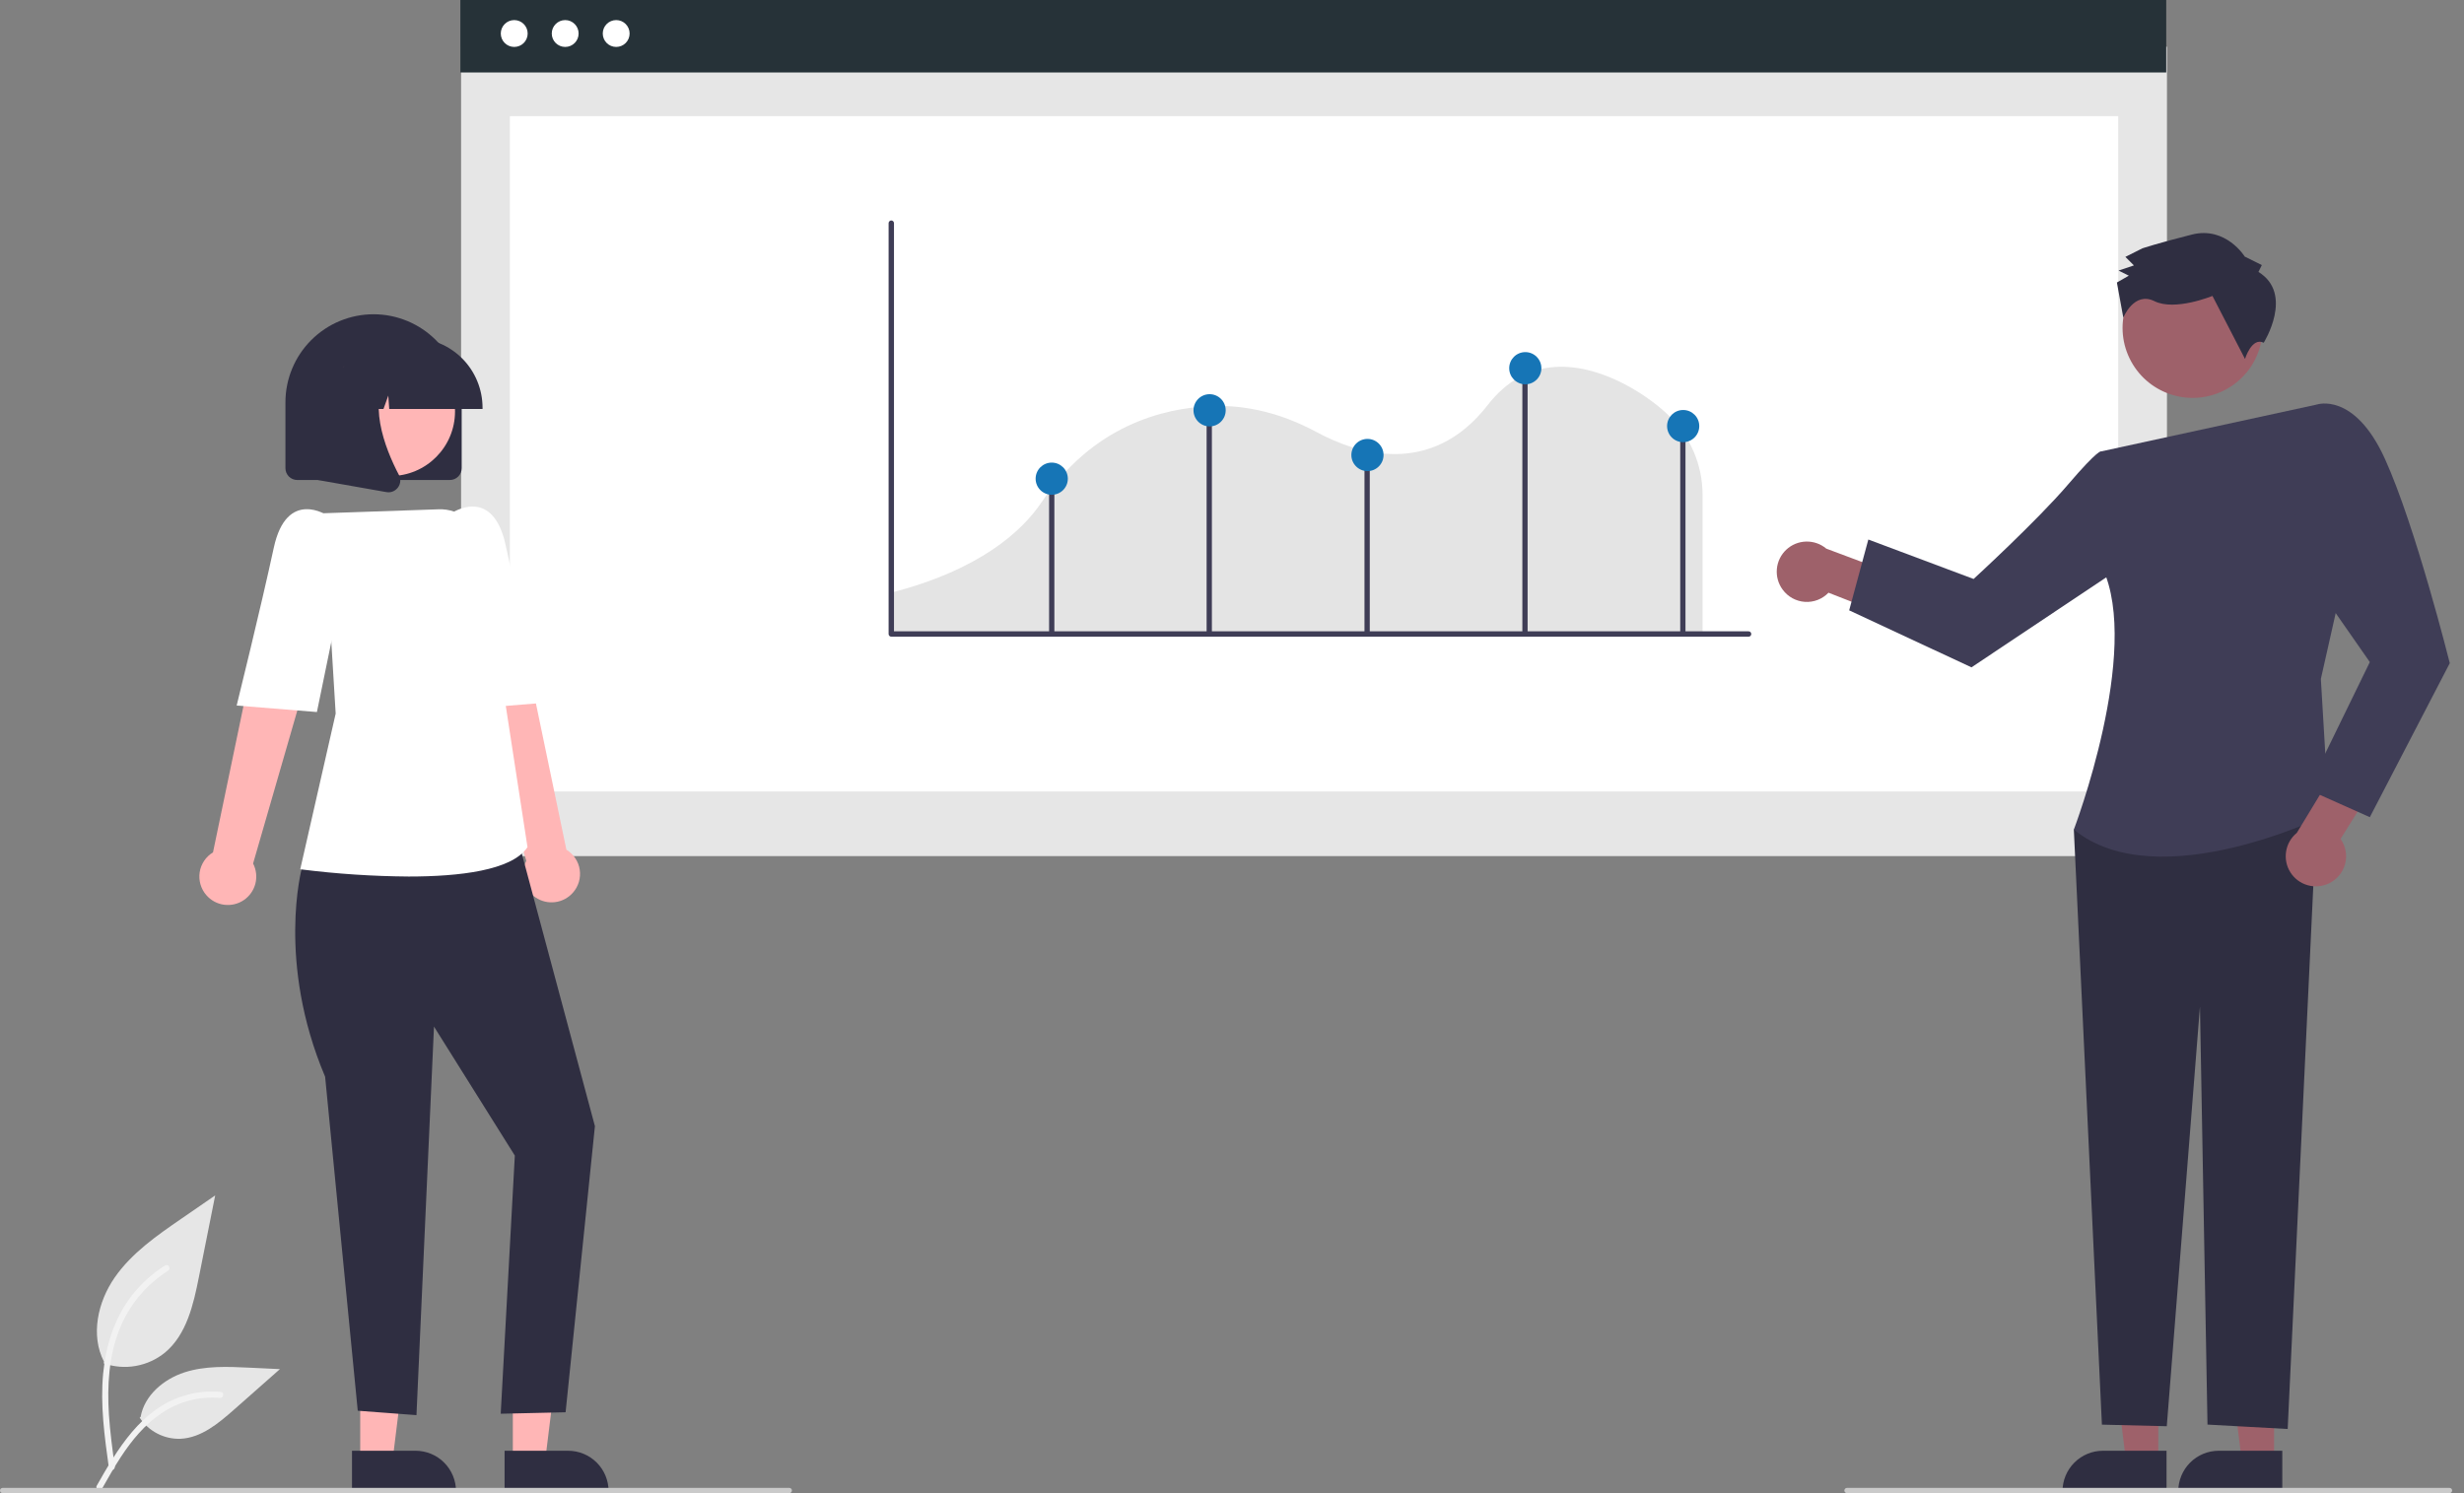 <svg width="99" height="60" viewBox="0 0 99 60" fill="none" xmlns="http://www.w3.org/2000/svg">
<rect x="0" y="0" width="99" height="60" fill="#808080" stroke="none"/>
<g clip-path="url(#clip0_363_17636)">
<path d="M4.163 54.782C4.577 54.928 5.023 54.965 5.455 54.888C5.888 54.812 6.294 54.626 6.634 54.347C7.5 53.62 7.772 52.423 7.992 51.315L8.646 48.036L7.278 48.978C6.294 49.655 5.289 50.354 4.608 51.335C3.927 52.316 3.63 53.655 4.177 54.716" fill="#E6E6E6"/>
<path d="M4.374 58.98C4.201 57.726 4.024 56.456 4.145 55.188C4.253 54.062 4.596 52.963 5.295 52.061C5.666 51.583 6.118 51.174 6.63 50.852C6.763 50.767 6.886 50.979 6.753 51.063C5.868 51.623 5.183 52.449 4.797 53.423C4.371 54.506 4.303 55.687 4.376 56.837C4.421 57.533 4.515 58.224 4.609 58.915C4.617 58.946 4.612 58.979 4.596 59.007C4.581 59.035 4.555 59.056 4.524 59.065C4.493 59.074 4.459 59.069 4.431 59.053C4.403 59.037 4.382 59.011 4.374 58.98L4.374 58.98Z" fill="#F2F2F2"/>
<path d="M5.612 56.968C5.79 57.238 6.035 57.458 6.322 57.606C6.61 57.755 6.931 57.827 7.254 57.815C8.085 57.776 8.778 57.196 9.402 56.645L11.247 55.016L10.026 54.958C9.148 54.916 8.247 54.876 7.411 55.147C6.574 55.418 5.803 56.07 5.65 56.935" fill="#E6E6E6"/>
<path d="M3.887 59.701C4.716 58.234 5.677 56.605 7.395 56.084C7.872 55.94 8.373 55.888 8.87 55.932C9.027 55.945 8.988 56.187 8.831 56.173C7.998 56.104 7.167 56.324 6.477 56.796C5.813 57.248 5.296 57.876 4.859 58.542C4.591 58.95 4.351 59.376 4.111 59.8C4.034 59.936 3.81 59.838 3.887 59.701Z" fill="#F2F2F2"/>
<path d="M87.066 1.879H18.526V34.402H87.066V1.879Z" fill="#E6E6E6"/>
<path d="M85.106 4.668H20.486V31.803H85.106V4.668Z" fill="white"/>
<path d="M87.036 0H18.497V2.912H87.036V0Z" fill="#263238"/>
<path d="M20.661 1.886C20.959 1.886 21.201 1.645 21.201 1.347C21.201 1.049 20.959 0.807 20.661 0.807C20.363 0.807 20.121 1.049 20.121 1.347C20.121 1.645 20.363 1.886 20.661 1.886Z" fill="white"/>
<path d="M22.709 1.886C23.007 1.886 23.248 1.645 23.248 1.347C23.248 1.049 23.007 0.807 22.709 0.807C22.411 0.807 22.169 1.049 22.169 1.347C22.169 1.645 22.411 1.886 22.709 1.886Z" fill="white"/>
<path d="M24.758 1.886C25.055 1.886 25.297 1.645 25.297 1.347C25.297 1.049 25.055 0.807 24.758 0.807C24.459 0.807 24.218 1.049 24.218 1.347C24.218 1.645 24.459 1.886 24.758 1.886Z" fill="white"/>
<path d="M35.748 25.454H68.407V19.856C68.403 19.266 68.28 18.683 68.046 18.141C67.813 17.599 67.473 17.108 67.048 16.699L67.039 16.691C66.456 16.105 64.506 14.62 62.489 14.746C61.424 14.812 60.512 15.326 59.778 16.272C57.495 19.219 54.496 18.224 52.911 17.369C51.514 16.615 50.088 16.261 48.672 16.318C46.688 16.395 43.896 17.126 41.859 20.167C41.081 21.328 39.39 22.904 35.748 23.829V25.454Z" fill="#E4E4E4"/>
<path d="M70.255 25.584H35.811C35.782 25.584 35.755 25.573 35.735 25.553C35.715 25.532 35.703 25.505 35.703 25.477V8.967C35.703 8.939 35.715 8.911 35.735 8.891C35.755 8.871 35.782 8.859 35.811 8.859C35.84 8.859 35.867 8.871 35.887 8.891C35.907 8.911 35.919 8.939 35.919 8.967V25.369H70.255C70.284 25.369 70.311 25.38 70.332 25.4C70.352 25.421 70.363 25.448 70.363 25.477C70.363 25.505 70.352 25.532 70.332 25.553C70.311 25.573 70.284 25.584 70.255 25.584Z" fill="#3F3D56"/>
<path d="M42.363 19.236H42.151V25.433H42.363V19.236Z" fill="#3F3D56"/>
<path d="M48.692 16.341H48.48V25.433H48.692V16.341Z" fill="#3F3D56"/>
<path d="M55.035 18.244H54.823V25.433H55.035V18.244Z" fill="#3F3D56"/>
<path d="M61.377 14.756H61.166V25.433H61.377V14.756Z" fill="#3F3D56"/>
<path d="M67.72 17.187H67.509V25.433H67.72V17.187Z" fill="#3F3D56"/>
<path d="M48.6 17.134C48.957 17.134 49.247 16.844 49.247 16.487C49.247 16.13 48.957 15.84 48.6 15.84C48.243 15.84 47.953 16.13 47.953 16.487C47.953 16.844 48.243 17.134 48.6 17.134Z" fill="#1675B6"/>
<path d="M61.285 15.443C61.642 15.443 61.931 15.153 61.931 14.796C61.931 14.439 61.642 14.149 61.285 14.149C60.927 14.149 60.638 14.439 60.638 14.796C60.638 15.153 60.927 15.443 61.285 15.443Z" fill="#1675B6"/>
<path d="M54.943 18.931C55.3 18.931 55.589 18.641 55.589 18.284C55.589 17.927 55.3 17.637 54.943 17.637C54.586 17.637 54.296 17.927 54.296 18.284C54.296 18.641 54.586 18.931 54.943 18.931Z" fill="#1675B6"/>
<path d="M42.257 19.882C42.614 19.882 42.904 19.593 42.904 19.236C42.904 18.878 42.614 18.589 42.257 18.589C41.9 18.589 41.61 18.878 41.61 19.236C41.61 19.593 41.9 19.882 42.257 19.882Z" fill="#1675B6"/>
<path d="M67.627 17.768C67.984 17.768 68.274 17.479 68.274 17.121C68.274 16.764 67.984 16.475 67.627 16.475C67.27 16.475 66.981 16.764 66.981 17.121C66.981 17.479 67.27 17.768 67.627 17.768Z" fill="#1675B6"/>
<path d="M14.473 58.719H15.769L16.385 53.72L14.473 53.72L14.473 58.719Z" fill="#FFB6B6"/>
<path d="M14.143 58.296L16.695 58.296C17.126 58.296 17.54 58.467 17.845 58.772C18.15 59.077 18.322 59.491 18.322 59.922V59.975L14.143 59.975L14.143 58.296Z" fill="#2F2E41"/>
<path d="M20.605 58.719H21.901L22.517 53.72L20.605 53.72L20.605 58.719Z" fill="#FFB6B6"/>
<path d="M20.273 58.296L22.826 58.296C23.257 58.296 23.671 58.467 23.976 58.772C24.281 59.077 24.452 59.491 24.452 59.922V59.975L20.273 59.975L20.273 58.296Z" fill="#2F2E41"/>
<path d="M23.023 35.866C23.133 35.741 23.213 35.594 23.26 35.435C23.306 35.275 23.317 35.108 23.292 34.944C23.267 34.779 23.206 34.623 23.113 34.485C23.021 34.347 22.899 34.231 22.757 34.145L20.648 24.019L18.351 24.924L21.146 34.593C21.018 34.842 20.985 35.128 21.053 35.399C21.122 35.67 21.288 35.906 21.519 36.063C21.751 36.22 22.031 36.287 22.309 36.25C22.586 36.214 22.84 36.077 23.023 35.866Z" fill="#FFB6B6"/>
<path d="M13.083 33.916L12.128 34.886C12.128 34.886 11.104 38.639 13.063 43.267L14.374 56.688L16.733 56.865L17.437 41.252L20.685 46.435L20.118 56.809L22.725 56.75L23.903 45.253L20.685 33.257L13.083 33.916Z" fill="#2F2E41"/>
<path d="M16.423 35.222C14.985 35.212 13.548 35.117 12.121 34.938L12.063 34.931L13.487 28.674L12.997 20.624L17.626 20.465C18.045 20.45 18.455 20.59 18.777 20.859C19.099 21.127 19.31 21.505 19.37 21.92L20.318 28.343L21.194 34.041L21.182 34.058C20.553 34.981 18.447 35.222 16.423 35.222Z" fill="white"/>
<path d="M17.205 21.797L18.146 20.618C18.146 20.618 19.794 19.49 20.316 21.907C20.838 24.323 21.807 28.245 21.807 28.245L18.584 28.506L17.205 21.797Z" fill="white"/>
<path d="M8.292 35.972C8.182 35.847 8.102 35.7 8.055 35.54C8.009 35.381 7.998 35.213 8.023 35.049C8.048 34.885 8.109 34.729 8.202 34.591C8.294 34.453 8.416 34.337 8.558 34.251L10.667 24.125L12.964 25.03L10.169 34.699C10.297 34.947 10.33 35.234 10.262 35.505C10.193 35.776 10.027 36.012 9.796 36.169C9.564 36.326 9.284 36.392 9.006 36.356C8.729 36.32 8.475 36.183 8.292 35.972Z" fill="#FFB6B6"/>
<path d="M14.111 21.903L13.171 20.724C13.171 20.724 11.522 19.596 11 22.012C10.478 24.428 9.509 28.351 9.509 28.351L12.733 28.612L14.111 21.903Z" fill="white"/>
<path d="M18.075 19.288H11.944C11.817 19.288 11.696 19.238 11.607 19.149C11.518 19.059 11.468 18.939 11.468 18.812V16.17C11.468 15.23 11.841 14.33 12.505 13.666C13.169 13.002 14.07 12.628 15.009 12.628C15.948 12.628 16.849 13.002 17.513 13.666C18.177 14.33 18.55 15.23 18.55 16.17V18.812C18.55 18.939 18.5 19.059 18.411 19.149C18.322 19.238 18.201 19.288 18.075 19.288Z" fill="#2F2E41"/>
<path d="M15.685 19.129C17.119 19.129 18.282 17.966 18.282 16.533C18.282 15.099 17.119 13.936 15.685 13.936C14.251 13.936 13.089 15.099 13.089 16.533C13.089 17.966 14.251 19.129 15.685 19.129Z" fill="#FFB6B6"/>
<path d="M19.388 16.434H15.639L15.601 15.896L15.408 16.434H14.831L14.755 15.367L14.374 16.434H13.257V16.381C13.258 15.638 13.553 14.926 14.078 14.401C14.603 13.876 15.315 13.581 16.058 13.58H16.587C17.329 13.581 18.041 13.876 18.567 14.401C19.092 14.926 19.387 15.638 19.388 16.381V16.434Z" fill="#2F2E41"/>
<path d="M15.608 19.782C15.579 19.781 15.551 19.779 15.524 19.774L12.778 19.29V14.753H15.8L15.726 14.84C14.684 16.054 15.469 18.022 16.029 19.088C16.07 19.166 16.089 19.254 16.082 19.342C16.075 19.43 16.044 19.514 15.992 19.585C15.948 19.646 15.89 19.695 15.823 19.73C15.757 19.764 15.683 19.782 15.608 19.782Z" fill="#2F2E41"/>
<path d="M91.369 58.719H90.073L89.456 53.72L91.369 53.72L91.369 58.719Z" fill="#9E616A"/>
<path d="M91.699 59.975L87.52 59.975V59.922C87.52 59.491 87.692 59.077 87.997 58.772C88.302 58.467 88.716 58.296 89.147 58.296L91.699 58.296L91.699 59.975Z" fill="#2F2E41"/>
<path d="M86.717 58.719H85.421L84.805 53.72L86.718 53.72L86.717 58.719Z" fill="#9E616A"/>
<path d="M87.048 59.975L82.869 59.975V59.922C82.869 59.491 83.04 59.077 83.346 58.772C83.651 58.467 84.064 58.296 84.496 58.296L87.048 58.296L87.048 59.975Z" fill="#2F2E41"/>
<path d="M71.623 23.691C71.727 23.834 71.86 23.952 72.014 24.037C72.168 24.122 72.339 24.173 72.515 24.185C72.691 24.197 72.867 24.17 73.031 24.107C73.195 24.043 73.344 23.945 73.466 23.817L76.03 24.819L77.019 23.409L73.378 22.046C73.151 21.855 72.862 21.754 72.565 21.762C72.269 21.77 71.986 21.886 71.769 22.089C71.553 22.292 71.419 22.567 71.392 22.862C71.365 23.158 71.447 23.453 71.623 23.691Z" fill="#9E616A"/>
<path d="M86.701 32.234L83.324 33.335L84.452 57.247L87.058 57.311L88.391 40.449L88.694 57.245L91.916 57.422L93.104 32.234H86.701Z" fill="#2F2E41"/>
<path d="M84.422 18.139L93.088 16.256L94.052 23.717L93.249 27.282L93.571 32.701C93.571 32.701 86.719 36.111 83.324 33.335C83.324 33.335 86.052 26.169 84.471 22.814L84.422 18.139Z" fill="#3F3D56"/>
<path d="M85.923 19.194L84.423 18.139C84.423 18.139 84.334 18.016 83.083 19.478C81.833 20.94 79.296 23.265 79.296 23.265L75.067 21.68L74.297 24.526L79.211 26.816L86.169 22.17L85.923 19.194Z" fill="#3F3D56"/>
<path d="M93.573 35.498C93.732 35.422 93.873 35.313 93.985 35.178C94.098 35.042 94.179 34.883 94.224 34.713C94.268 34.543 94.275 34.365 94.243 34.191C94.211 34.018 94.142 33.854 94.04 33.71L95.502 31.377L94.3 30.143L92.283 33.467C92.053 33.654 91.9 33.919 91.853 34.212C91.805 34.505 91.867 34.805 92.026 35.055C92.185 35.306 92.43 35.489 92.715 35.57C93 35.652 93.305 35.626 93.573 35.498Z" fill="#9E616A"/>
<path d="M91.736 17.726L93.088 16.256C93.088 16.256 94.594 15.731 95.824 18.441C97.055 21.151 98.429 26.648 98.429 26.648L95.216 32.837L92.721 31.722L95.216 26.605L92.575 22.814L91.736 17.726Z" fill="#3F3D56"/>
<path d="M89.445 15.644C90.808 14.899 91.309 13.189 90.564 11.826C89.819 10.463 88.11 9.962 86.746 10.707C85.383 11.453 84.882 13.162 85.627 14.525C86.373 15.888 88.082 16.389 89.445 15.644Z" fill="#9E616A"/>
<path d="M90.741 10.927L90.877 10.652L90.191 10.311C90.191 10.311 89.434 9.08 88.064 9.426C86.695 9.772 86.078 9.979 86.078 9.979L85.394 10.323L85.737 10.665L85.121 10.872L85.533 11.077L85.054 11.352L85.312 12.764C85.312 12.764 85.74 11.693 86.563 12.102C87.387 12.511 88.893 11.891 88.893 11.891L90.201 14.423C90.201 14.423 90.471 13.535 90.953 13.772C90.953 13.772 92.182 11.814 90.741 10.927Z" fill="#2F2E41"/>
<path d="M31.713 60H0.106C0.078 60 0.051 59.989 0.031 59.969C0.011 59.949 0 59.922 0 59.894C0 59.866 0.011 59.839 0.031 59.819C0.051 59.8 0.078 59.789 0.106 59.789H31.713C31.741 59.789 31.768 59.8 31.788 59.819C31.808 59.839 31.819 59.866 31.819 59.894C31.819 59.922 31.808 59.949 31.788 59.969C31.768 59.989 31.741 60 31.713 60Z" fill="#CACACA"/>
<path d="M98.417 60H74.209C74.181 60 74.154 59.989 74.135 59.969C74.115 59.949 74.103 59.922 74.103 59.894C74.103 59.866 74.115 59.839 74.135 59.819C74.154 59.8 74.181 59.789 74.209 59.789H98.417C98.445 59.789 98.472 59.8 98.492 59.819C98.512 59.839 98.523 59.866 98.523 59.894C98.523 59.922 98.512 59.949 98.492 59.969C98.472 59.989 98.445 60 98.417 60Z" fill="#CACACA"/>
</g>
<defs>
<clipPath id="clip0_363_17636">
<rect width="98.522" height="60" fill="white"/>
</clipPath>
</defs>
</svg>
